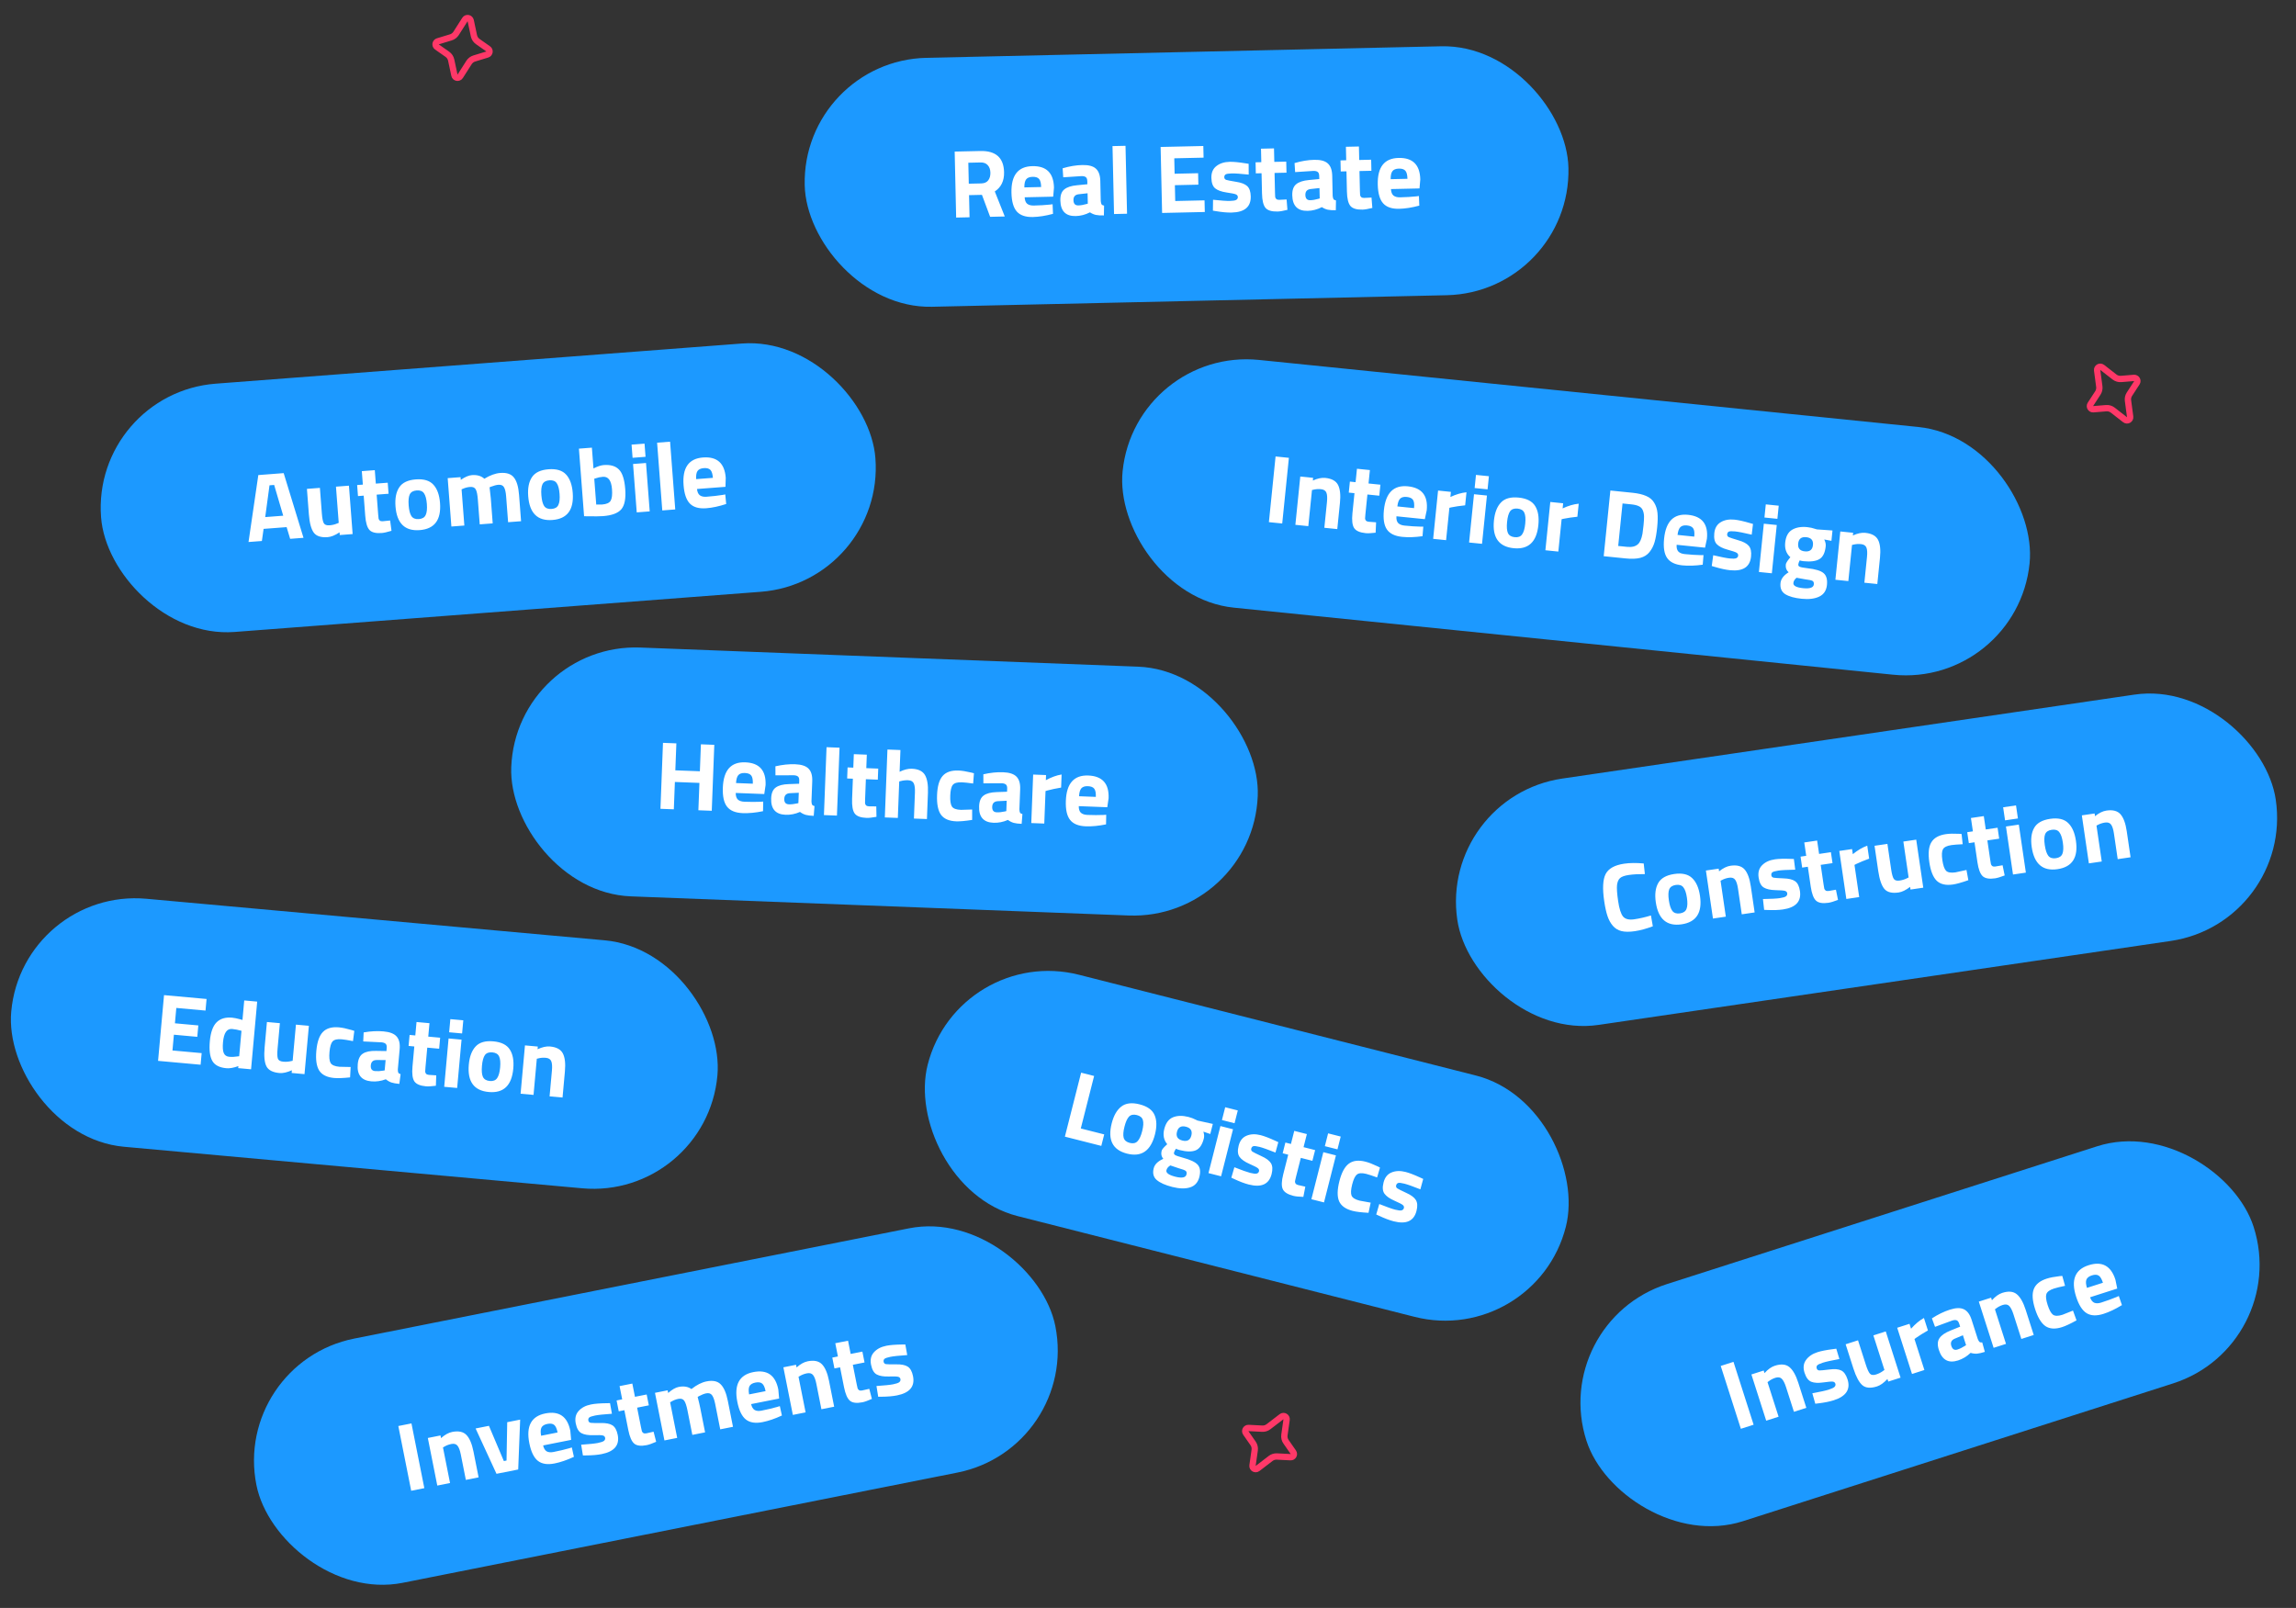 <svg width="544" height="381" viewBox="0 0 544 381" fill="none" xmlns="http://www.w3.org/2000/svg">
<rect x="0" y="0" width="544" height="381" fill="#333333" stroke="none"/>
<rect x="5.327" y="210.303" width="168" height="59" rx="29.5" transform="rotate(5.18 5.327 210.303)" fill="#1C99FF"/>
<path d="M37.452 251.372L38.864 235.796L48.943 236.709L48.694 239.458L41.776 238.831L41.446 242.473L46.989 242.976L46.744 245.679L41.201 245.176L40.862 248.91L47.78 249.537L47.531 252.286L37.452 251.372ZM60.938 237.335L59.484 253.369L56.438 253.093L56.481 252.612C55.366 253.019 54.42 253.187 53.641 253.117C51.976 252.966 50.859 252.379 50.29 251.358C49.721 250.336 49.53 248.787 49.718 246.71C49.908 244.618 50.435 243.134 51.3 242.258C52.181 241.368 53.416 240.995 55.004 241.139C55.493 241.183 56.165 241.321 57.022 241.553L57.449 241.684L57.868 237.057L60.938 237.335ZM56.343 250.313L56.67 250.273L57.216 244.249C56.39 244.02 55.649 243.876 54.992 243.817C53.755 243.704 53.037 244.748 52.838 246.947C52.73 248.138 52.79 248.998 53.02 249.527C53.249 250.056 53.676 250.348 54.302 250.405C54.944 250.463 55.624 250.433 56.343 250.313ZM70.116 242.786L73.185 243.064L72.147 254.517L69.101 254.241L69.159 253.6C68.004 254.111 67.022 254.33 66.212 254.256C64.624 254.112 63.595 253.58 63.124 252.66C62.654 251.724 62.513 250.226 62.7 248.164L63.244 242.163L66.314 242.441L65.765 248.488C65.663 249.618 65.685 250.398 65.831 250.827C65.976 251.256 66.4 251.502 67.103 251.566C67.775 251.627 68.418 251.577 69.033 251.417L69.339 251.353L70.116 242.786ZM80.328 243.435C81.122 243.507 82.126 243.721 83.341 244.077L83.947 244.271L83.636 246.691C82.44 246.459 81.552 246.317 80.972 246.264C79.918 246.169 79.195 246.334 78.802 246.76C78.426 247.173 78.182 248.005 78.068 249.257C77.954 250.51 78.044 251.388 78.337 251.891C78.647 252.381 79.336 252.675 80.405 252.772L83.079 252.829L82.948 255.289C81.285 255.461 80.026 255.509 79.171 255.431C77.476 255.277 76.297 254.693 75.635 253.679C74.989 252.65 74.762 251.082 74.953 248.975C75.144 246.868 75.663 245.383 76.511 244.52C77.361 243.643 78.633 243.281 80.328 243.435ZM94.692 248.617L94.26 253.381C94.257 253.75 94.294 254.016 94.372 254.177C94.451 254.322 94.633 254.439 94.918 254.526L94.616 256.831C93.838 256.761 93.216 256.651 92.753 256.501C92.304 256.352 91.858 256.096 91.414 255.733C90.266 256.168 89.119 256.333 87.974 256.229C85.607 256.015 84.537 254.655 84.764 252.151C84.875 250.929 85.281 250.096 85.983 249.652C86.687 249.192 87.723 248.978 89.09 249.01L91.558 249.048L91.622 248.338C91.665 247.865 91.587 247.535 91.389 247.347C91.191 247.145 90.856 247.022 90.383 246.979L86.06 246.772L86.161 244.633C87.835 244.338 89.405 244.258 90.871 244.39C92.353 244.525 93.386 244.926 93.972 245.595C94.574 246.266 94.813 247.273 94.692 248.617ZM89.263 251.173C88.401 251.172 87.932 251.591 87.856 252.431C87.78 253.271 88.116 253.725 88.864 253.793C89.445 253.845 90.087 253.811 90.79 253.69L91.142 253.63L91.365 251.179L89.263 251.173ZM104.05 248.495L101.232 248.24L100.807 252.935C100.765 253.394 100.743 253.723 100.74 253.922C100.754 254.108 100.824 254.276 100.949 254.426C101.089 254.578 101.312 254.667 101.617 254.695L103.362 254.807L103.277 257.27C102.233 257.406 101.444 257.45 100.91 257.402C99.535 257.277 98.624 256.887 98.175 256.23C97.728 255.559 97.58 254.39 97.731 252.726L98.163 247.961L96.811 247.839L97.048 245.228L98.4 245.35L98.688 242.166L101.758 242.444L101.469 245.628L104.286 245.884L104.05 248.495ZM105.247 257.518L106.285 246.065L109.355 246.343L108.316 257.796L105.247 257.518ZM106.418 244.599L106.701 241.484L109.77 241.762L109.488 244.877L106.418 244.599ZM112.691 247.962C113.596 246.982 114.995 246.577 116.888 246.749C118.782 246.921 120.086 247.57 120.799 248.697C121.515 249.809 121.786 251.312 121.615 253.205C121.251 257.221 119.313 259.07 115.8 258.752C112.288 258.434 110.714 256.266 111.078 252.25C111.25 250.356 111.787 248.927 112.691 247.962ZM114.417 255.162C114.688 255.741 115.228 256.067 116.037 256.141C116.846 256.214 117.429 255.99 117.784 255.468C118.154 254.947 118.393 254.099 118.5 252.923C118.606 251.747 118.523 250.877 118.251 250.314C117.994 249.752 117.461 249.434 116.652 249.36C115.842 249.287 115.253 249.503 114.884 250.008C114.53 250.515 114.3 251.357 114.193 252.532C114.087 253.708 114.161 254.585 114.417 255.162ZM126.413 259.437L123.344 259.159L124.382 247.706L127.428 247.982L127.37 248.623C128.464 248.107 129.446 247.888 130.317 247.967C131.844 248.105 132.856 248.651 133.355 249.605C133.854 250.558 134.018 251.974 133.848 253.852L133.285 260.06L130.215 259.782L130.77 253.666C130.858 252.688 130.809 251.96 130.621 251.481C130.435 250.987 129.999 250.709 129.311 250.647C128.685 250.59 128.072 250.642 127.473 250.803L127.19 250.87L126.413 259.437Z" fill="white"/>
<rect x="227.053" y="223.715" width="156" height="59" rx="29.5" transform="rotate(14.243 227.053 223.715)" fill="#1C99FF"/>
<path d="M260.936 271.521L252.308 269.331L256.156 254.172L259.233 254.953L256.075 267.392L261.626 268.801L260.936 271.521ZM265.665 262.209C266.713 261.384 268.158 261.205 270.001 261.673C271.844 262.141 273.029 262.987 273.557 264.213C274.088 265.423 274.119 266.95 273.652 268.793C272.659 272.701 270.454 274.222 267.036 273.354C263.618 272.487 262.405 270.098 263.397 266.19C263.865 264.347 264.621 263.02 265.665 262.209ZM266.235 269.592C266.411 270.206 266.893 270.613 267.681 270.813C268.469 271.013 269.079 270.883 269.512 270.423C269.96 269.968 270.329 269.168 270.62 268.023C270.91 266.879 270.965 266.007 270.785 265.407C270.62 264.812 270.144 264.414 269.356 264.214C268.568 264.014 267.952 264.135 267.508 264.576C267.079 265.02 266.719 265.815 266.429 266.959C266.138 268.104 266.074 268.981 266.235 269.592ZM284.169 278.89C283.844 280.168 283.114 280.987 281.979 281.347C280.843 281.708 279.436 281.675 277.756 281.249C276.092 280.826 274.863 280.277 274.069 279.601C273.291 278.929 273.051 278.005 273.349 276.831C273.586 275.895 274.346 275.147 275.627 274.586C275.172 274.075 275.04 273.44 275.232 272.682C275.308 272.385 275.655 271.951 276.275 271.381L276.555 271.119C275.729 270.135 275.495 268.936 275.853 267.525C276.216 266.098 276.901 265.172 277.911 264.748C278.935 264.328 280.153 264.297 281.565 264.656C282.204 264.818 282.817 265.052 283.403 265.359L283.743 265.517L287.36 266.316L286.755 268.702L285.117 268.144C285.316 268.732 285.351 269.279 285.223 269.784C284.845 271.27 284.206 272.2 283.305 272.572C282.403 272.944 281.143 272.925 279.523 272.514C279.181 272.427 278.884 272.32 278.631 272.192C278.385 272.541 278.229 272.842 278.165 273.094C278.105 273.332 278.19 273.528 278.42 273.681C278.65 273.834 279.231 274.037 280.163 274.29C282.032 274.78 283.246 275.357 283.805 276.021C284.368 276.67 284.489 277.626 284.169 278.89ZM276.371 277.266C276.208 277.905 276.907 278.423 278.468 278.819C280.043 279.219 280.925 279.047 281.114 278.304C281.216 277.903 281.148 277.609 280.911 277.422C280.67 277.25 280.12 277.047 279.262 276.814L277.295 276.148C276.792 276.448 276.484 276.82 276.371 277.266ZM278.863 268.194C278.588 269.279 279.015 269.964 280.145 270.251C281.289 270.542 281.999 270.144 282.274 269.059C282.553 267.96 282.121 267.264 280.976 266.974C279.847 266.687 279.143 267.094 278.863 268.194ZM286.329 277.967L289.159 266.82L292.146 267.579L289.317 278.725L286.329 277.967ZM289.521 265.394L290.291 262.362L293.278 263.12L292.508 266.152L289.521 265.394ZM302.202 273.098C300.42 272.392 299.157 271.945 298.414 271.756C297.685 271.571 297.193 271.518 296.936 271.595C296.694 271.676 296.535 271.865 296.46 272.162C296.388 272.444 296.478 272.681 296.731 272.871C297.001 273.051 297.703 273.403 298.835 273.928C299.986 274.441 300.752 275.008 301.133 275.626C301.514 276.245 301.565 277.104 301.286 278.204C300.674 280.612 298.875 281.436 295.888 280.678C294.907 280.429 293.752 279.993 292.423 279.371L291.743 279.057L292.466 276.582C294.249 277.288 295.497 277.731 296.21 277.912C296.939 278.097 297.446 278.155 297.733 278.085C298.038 278.004 298.226 277.823 298.298 277.541C298.37 277.258 298.281 277.014 298.033 276.809C297.799 276.607 297.127 276.263 296.017 275.775C294.922 275.291 294.15 274.748 293.702 274.143C293.255 273.539 293.18 272.65 293.478 271.476C293.78 270.287 294.407 269.497 295.361 269.107C296.318 268.701 297.428 268.659 298.691 268.979C299.568 269.202 300.729 269.647 302.173 270.314L302.875 270.634L302.202 273.098ZM310.951 275.057L308.209 274.361L307.049 278.931C306.936 279.377 306.862 279.699 306.828 279.896C306.813 280.082 306.855 280.258 306.955 280.426C307.069 280.598 307.275 280.721 307.573 280.797L309.278 281.182L308.806 283.601C307.754 283.571 306.968 283.491 306.448 283.359C305.11 283.019 304.271 282.49 303.932 281.771C303.596 281.037 303.634 279.86 304.045 278.24L305.222 273.603L303.907 273.269L304.552 270.728L305.867 271.062L306.654 267.963L309.641 268.721L308.855 271.82L311.597 272.516L310.951 275.057ZM310.712 284.156L313.542 273.01L316.529 273.768L313.7 284.915L310.712 284.156ZM313.904 271.583L314.674 268.551L317.661 269.31L316.891 272.341L313.904 271.583ZM323.526 275.259C324.299 275.456 325.257 275.825 326.4 276.369L326.968 276.655L326.279 278.996C325.135 278.579 324.281 278.299 323.716 278.155C322.691 277.895 321.951 277.944 321.496 278.303C321.059 278.651 320.686 279.435 320.377 280.654C320.068 281.872 320.018 282.753 320.228 283.297C320.457 283.83 321.091 284.228 322.131 284.492L324.763 284.97L324.246 287.378C322.577 287.287 321.326 287.135 320.494 286.924C318.844 286.505 317.772 285.743 317.278 284.636C316.802 283.519 316.825 281.935 317.345 279.884C317.866 277.833 318.613 276.448 319.586 275.731C320.563 274.998 321.876 274.841 323.526 275.259ZM336.534 281.812C334.752 281.107 333.489 280.66 332.746 280.471C332.017 280.286 331.525 280.232 331.268 280.31C331.026 280.39 330.867 280.58 330.792 280.877C330.72 281.159 330.81 281.396 331.063 281.586C331.333 281.766 332.035 282.118 333.167 282.643C334.318 283.156 335.084 283.722 335.465 284.341C335.846 284.96 335.897 285.819 335.618 286.919C335.006 289.326 333.207 290.151 330.22 289.393C329.239 289.144 328.084 288.708 326.755 288.086L326.076 287.771L326.798 285.297C328.581 286.003 329.829 286.446 330.542 286.627C331.271 286.812 331.778 286.87 332.065 286.8C332.37 286.719 332.558 286.538 332.63 286.255C332.702 285.973 332.613 285.729 332.365 285.524C332.131 285.322 331.459 284.977 330.349 284.49C329.254 284.006 328.482 283.462 328.035 282.858C327.587 282.254 327.512 281.365 327.81 280.191C328.112 279.002 328.739 278.212 329.693 277.821C330.65 277.416 331.76 277.373 333.023 277.694C333.9 277.917 335.061 278.362 336.505 279.029L337.207 279.349L336.534 281.812Z" fill="white"/>
<rect x="341" y="188.76" width="196" height="59" rx="29.5" transform="rotate(-8.348 341 188.76)" fill="#1C99FF"/>
<path d="M391.612 219.485C390.056 220.069 388.632 220.457 387.343 220.646C386.053 220.835 384.998 220.827 384.178 220.622C383.357 220.417 382.676 219.998 382.134 219.365C381.591 218.731 381.168 217.957 380.863 217.04C380.558 216.124 380.301 214.953 380.091 213.527C379.653 210.539 379.765 208.399 380.428 207.108C381.104 205.8 382.572 204.98 384.833 204.649C386.137 204.457 387.677 204.441 389.451 204.599L389.728 207.115C388.192 207.108 386.924 207.178 385.923 207.325C384.937 207.47 384.251 207.71 383.866 208.045C383.48 208.365 383.234 208.913 383.131 209.687C383.043 210.459 383.13 211.741 383.393 213.531C383.656 215.321 384.043 216.535 384.555 217.173C385.08 217.793 385.964 218.012 387.208 217.829C388.468 217.645 389.787 217.343 391.167 216.923L391.612 219.485ZM392.881 209.256C393.532 208.091 394.798 207.371 396.679 207.095C398.56 206.819 399.979 207.145 400.937 208.074C401.893 208.987 402.508 210.385 402.784 212.266C403.37 216.256 401.918 218.507 398.429 219.019C394.939 219.531 392.902 217.792 392.316 213.802C392.04 211.921 392.229 210.406 392.881 209.256ZM396.244 215.853C396.643 216.352 397.244 216.543 398.048 216.425C398.852 216.307 399.366 215.952 399.589 215.362C399.827 214.769 399.861 213.888 399.69 212.72C399.518 211.552 399.234 210.726 398.838 210.242C398.456 209.755 397.864 209.571 397.06 209.689C396.255 209.807 395.733 210.155 395.492 210.732C395.267 211.308 395.24 212.18 395.411 213.348C395.583 214.516 395.86 215.351 396.244 215.853ZM408.907 217.202L405.858 217.65L404.188 206.272L407.215 205.828L407.308 206.465C408.251 205.707 409.154 205.264 410.019 205.137C411.536 204.914 412.649 205.208 413.357 206.019C414.064 206.829 414.555 208.168 414.829 210.034L415.734 216.201L412.685 216.648L411.793 210.572C411.651 209.601 411.432 208.905 411.138 208.483C410.841 208.046 410.352 207.878 409.669 207.978C409.047 208.069 408.463 208.263 407.918 208.56L407.658 208.692L408.907 217.202ZM425.353 206.072C423.436 206.105 422.099 206.177 421.34 206.289C420.597 206.398 420.121 206.537 419.914 206.707C419.722 206.875 419.648 207.11 419.692 207.414C419.734 207.702 419.909 207.886 420.215 207.965C420.534 208.026 421.317 208.082 422.564 208.131C423.824 208.163 424.748 208.392 425.338 208.817C425.927 209.242 426.304 210.016 426.469 211.138C426.829 213.596 425.485 215.049 422.436 215.496C421.434 215.643 420.201 215.685 418.735 215.621L417.986 215.591L417.703 213.029C419.62 212.996 420.943 212.926 421.671 212.819C422.414 212.71 422.905 212.568 423.143 212.394C423.394 212.202 423.498 211.962 423.455 211.673C423.413 211.385 423.238 211.194 422.93 211.1C422.637 211.003 421.884 210.943 420.672 210.92C419.474 210.894 418.553 210.688 417.908 210.302C417.262 209.917 416.851 209.125 416.676 207.926C416.497 206.712 416.774 205.742 417.504 205.015C418.232 204.273 419.24 203.807 420.53 203.618C421.425 203.487 422.667 203.451 424.257 203.513L425.028 203.539L425.353 206.072ZM434.184 204.52L431.385 204.931L432.07 209.596C432.137 210.051 432.192 210.376 432.236 210.571C432.293 210.749 432.4 210.896 432.557 211.012C432.728 211.126 432.966 211.161 433.269 211.117L434.992 210.817L435.486 213.232C434.503 213.609 433.746 213.836 433.215 213.914C431.849 214.115 430.872 213.948 430.282 213.415C429.69 212.866 429.273 211.765 429.03 210.112L428.336 205.378L426.993 205.575L426.613 202.981L427.955 202.784L427.491 199.621L430.54 199.173L431.004 202.337L433.803 201.926L434.184 204.52ZM437.459 213.013L435.789 201.634L438.816 201.19L438.993 202.396C440.156 201.451 441.297 200.78 442.417 200.383L442.867 203.455C441.676 203.893 440.661 204.313 439.821 204.716L439.389 204.942L440.508 212.565L437.459 213.013ZM450.969 199.407L454.019 198.959L455.688 210.337L452.662 210.782L452.568 210.144C451.565 210.912 450.661 211.354 449.857 211.472C448.279 211.704 447.154 211.427 446.481 210.642C445.806 209.843 445.318 208.419 445.017 206.371L444.142 200.409L447.192 199.961L448.073 205.969C448.238 207.091 448.441 207.844 448.684 208.227C448.926 208.61 449.396 208.75 450.094 208.648C450.761 208.55 451.375 208.351 451.936 208.052L452.218 207.918L450.969 199.407ZM461.05 197.649C461.839 197.533 462.865 197.506 464.13 197.569L464.764 197.615L465.027 200.04C463.811 200.095 462.914 200.164 462.338 200.249C461.291 200.403 460.627 200.733 460.344 201.239C460.075 201.728 460.032 202.594 460.214 203.838C460.397 205.082 460.69 205.915 461.092 206.336C461.508 206.74 462.247 206.864 463.309 206.709L465.922 206.139L466.37 208.561C464.794 209.117 463.581 209.458 462.731 209.583C461.047 209.83 459.765 209.538 458.883 208.706C458.015 207.857 457.427 206.386 457.12 204.293C456.812 202.199 456.97 200.634 457.593 199.597C458.213 198.545 459.366 197.896 461.05 197.649ZM473.674 198.725L470.875 199.136L471.56 203.801C471.627 204.256 471.682 204.581 471.726 204.776C471.783 204.954 471.89 205.101 472.047 205.217C472.218 205.331 472.456 205.366 472.759 205.322L474.482 205.022L474.976 207.437C473.993 207.814 473.236 208.041 472.705 208.119C471.34 208.32 470.362 208.153 469.772 207.62C469.181 207.071 468.763 205.97 468.521 204.317L467.826 199.583L466.483 199.78L466.103 197.186L467.445 196.989L466.981 193.826L470.03 193.378L470.495 196.542L473.294 196.131L473.674 198.725ZM476.949 207.218L475.279 195.839L478.329 195.392L479.998 206.77L476.949 207.218ZM475.066 194.383L474.611 191.288L477.661 190.841L478.115 193.936L475.066 194.383ZM481.951 196.185C482.601 195.021 483.867 194.3 485.748 194.024C487.63 193.748 489.049 194.074 490.007 195.003C490.962 195.917 491.578 197.314 491.854 199.195C492.439 203.185 490.988 205.436 487.498 205.948C484.009 206.46 481.972 204.722 481.386 200.732C481.11 198.85 481.298 197.335 481.951 196.185ZM485.313 202.782C485.712 203.282 486.313 203.472 487.118 203.354C487.922 203.236 488.435 202.882 488.659 202.291C488.897 201.698 488.93 200.818 488.759 199.65C488.588 198.481 488.304 197.655 487.907 197.171C487.526 196.685 486.933 196.5 486.129 196.618C485.325 196.736 484.803 197.084 484.562 197.662C484.336 198.237 484.309 199.109 484.481 200.277C484.652 201.446 484.93 202.28 485.313 202.782ZM497.977 204.132L494.927 204.579L493.258 193.201L496.284 192.757L496.378 193.394C497.32 192.636 498.224 192.193 499.089 192.067C500.606 191.844 501.718 192.138 502.426 192.948C503.134 193.759 503.625 195.097 503.899 196.963L504.804 203.13L501.754 203.577L500.863 197.502C500.72 196.531 500.502 195.834 500.207 195.413C499.911 194.976 499.421 194.807 498.738 194.907C498.116 194.999 497.533 195.193 496.987 195.49L496.728 195.621L497.977 204.132Z" fill="white"/>
<rect x="21.701" y="93.157" width="184" height="59" rx="29.5" transform="rotate(-4.365 21.701 93.157)" fill="#1C99FF"/>
<path d="M58.884 128.429L61.203 112.567L67.212 112.108L71.91 127.435L68.746 127.677L67.911 124.903L62.453 125.32L62.049 128.188L58.884 128.429ZM63.856 114.994L62.839 122.522L67.105 122.197L64.957 114.91L63.856 114.994ZM79.602 115.315L82.675 115.08L83.551 126.547L80.501 126.78L80.451 126.137C79.397 126.833 78.465 127.212 77.655 127.274C76.065 127.395 74.961 127.041 74.344 126.211C73.726 125.367 73.338 123.912 73.181 121.848L72.722 115.84L75.795 115.605L76.257 121.66C76.344 122.791 76.495 123.556 76.71 123.955C76.924 124.354 77.384 124.526 78.087 124.473C78.76 124.421 79.386 124.266 79.966 124.006L80.257 123.892L79.602 115.315ZM92.065 116.993L89.244 117.208L89.603 121.91C89.638 122.368 89.671 122.696 89.701 122.894C89.746 123.075 89.842 123.229 89.99 123.356C90.154 123.482 90.388 123.534 90.694 123.51L92.434 123.331L92.758 125.775C91.752 126.082 90.981 126.256 90.445 126.297C89.07 126.402 88.106 126.168 87.555 125.595C87.002 125.007 86.662 123.88 86.535 122.213L86.171 117.443L84.818 117.546L84.619 114.932L85.972 114.829L85.728 111.641L88.802 111.406L89.045 114.594L91.866 114.379L92.065 116.993ZM94.586 115.486C95.316 114.369 96.628 113.738 98.524 113.594C100.42 113.449 101.813 113.873 102.704 114.866C103.594 115.844 104.111 117.281 104.256 119.177C104.562 123.198 102.958 125.342 99.441 125.611C95.925 125.879 94.013 124.003 93.706 119.982C93.562 118.086 93.855 116.587 94.586 115.486ZM97.482 122.3C97.845 122.826 98.431 123.058 99.242 122.996C100.052 122.934 100.589 122.617 100.853 122.043C101.132 121.468 101.227 120.592 101.137 119.415C101.047 118.237 100.821 117.394 100.459 116.883C100.112 116.371 99.534 116.146 98.724 116.208C97.913 116.27 97.368 116.581 97.088 117.14C96.823 117.699 96.735 118.567 96.825 119.744C96.915 120.921 97.134 121.773 97.482 122.3ZM110.021 124.526L106.948 124.761L106.072 113.294L109.123 113.062L109.172 113.704C110.18 113.012 111.059 112.637 111.808 112.58C113.046 112.485 114.029 112.772 114.757 113.439C116.108 112.613 117.365 112.156 118.527 112.067C120.041 111.951 121.122 112.315 121.771 113.157C122.433 113.983 122.838 115.359 122.985 117.286L123.46 123.501L120.387 123.735L119.919 117.612C119.844 116.634 119.683 115.923 119.434 115.481C119.183 115.023 118.737 114.819 118.095 114.868C117.606 114.905 117.018 115.058 116.331 115.326L115.995 115.466C116.144 116.608 116.241 117.478 116.287 118.074L116.74 124.014L113.667 124.248L113.217 118.354C113.131 117.223 112.971 116.435 112.737 115.992C112.502 115.533 112.048 115.329 111.376 115.381C110.779 115.426 110.199 115.578 109.634 115.837L109.366 115.949L110.021 124.526ZM126.029 113.086C126.759 111.969 128.072 111.338 129.968 111.194C131.864 111.049 133.257 111.473 134.148 112.466C135.037 113.444 135.555 114.881 135.699 116.777C136.006 120.798 134.401 122.942 130.885 123.211C127.369 123.479 125.457 121.603 125.15 117.582C125.005 115.686 125.298 114.187 126.029 113.086ZM128.925 119.9C129.288 120.426 129.875 120.658 130.685 120.596C131.496 120.535 132.033 120.217 132.297 119.643C132.576 119.068 132.67 118.192 132.58 117.015C132.491 115.838 132.265 114.994 131.903 114.483C131.556 113.971 130.978 113.746 130.167 113.808C129.357 113.87 128.812 114.181 128.532 114.74C128.267 115.299 128.179 116.167 128.269 117.344C128.359 118.521 128.578 119.373 128.925 119.9ZM143.045 110.196C144.65 110.073 145.854 110.427 146.655 111.258C147.471 112.072 147.965 113.611 148.138 115.873C148.311 118.136 148.002 119.736 147.212 120.673C146.422 121.594 144.979 122.135 142.884 122.295C142.227 122.345 141.021 122.36 139.266 122.34L138.388 122.315L137.166 106.308L140.239 106.073L140.615 111.004C141.562 110.516 142.372 110.247 143.045 110.196ZM142.674 119.543C143.699 119.465 144.368 119.168 144.682 118.652C144.995 118.12 145.103 117.212 145.005 115.928C144.847 113.864 144.126 112.881 142.842 112.979C142.231 113.026 141.656 113.147 141.117 113.341L140.801 113.435L141.268 119.558C141.976 119.565 142.445 119.56 142.674 119.543ZM150.866 121.409L149.991 109.942L153.064 109.708L153.939 121.174L150.866 121.409ZM149.879 108.475L149.64 105.356L152.714 105.121L152.952 108.24L149.879 108.475ZM156.916 120.947L155.691 104.894L158.764 104.659L159.989 120.713L156.916 120.947ZM165.144 115.867C165.213 116.569 165.436 117.068 165.812 117.362C166.202 117.64 166.734 117.753 167.406 117.701C168.828 117.593 170.094 117.45 171.203 117.273L171.84 117.155L172.059 119.422C170.333 119.985 168.76 120.32 167.338 120.429C165.61 120.56 164.321 120.197 163.472 119.34C162.622 118.482 162.118 117.021 161.961 114.957C161.647 110.844 163.179 108.659 166.558 108.401C169.891 108.147 171.69 109.747 171.953 113.202L171.887 115.353L165.144 115.867ZM168.91 113.227C168.84 112.31 168.647 111.686 168.329 111.357C168.011 111.012 167.485 110.868 166.751 110.924C166.032 110.978 165.535 111.209 165.258 111.614C164.996 112.003 164.89 112.642 164.943 113.53L168.91 113.227Z" fill="white"/>
<rect x="190" y="14.365" width="181" height="59" rx="29.5" transform="rotate(-1.286 190 14.365)" fill="#1C99FF"/>
<path d="M229.601 46.24L229.719 51.483L226.545 51.554L226.195 35.918L232.265 35.782C235.944 35.699 237.822 37.375 237.899 40.809C237.945 42.847 237.212 44.367 235.701 45.367L238.066 51.296L234.593 51.373L232.659 46.172L229.601 46.24ZM232.483 43.461C233.235 43.444 233.789 43.202 234.146 42.733C234.504 42.265 234.674 41.656 234.658 40.904C234.641 40.153 234.428 39.56 234.019 39.124C233.626 38.688 233.062 38.479 232.326 38.495L229.429 38.56L229.54 43.527L232.483 43.461ZM242.779 46.75C242.81 47.455 243.005 47.964 243.365 48.278C243.74 48.576 244.265 48.718 244.939 48.703C246.365 48.671 247.636 48.596 248.753 48.479L249.395 48.396L249.492 50.671C247.739 51.14 246.15 51.39 244.724 51.422C242.992 51.461 241.725 51.029 240.922 50.127C240.12 49.225 239.695 47.739 239.649 45.67C239.556 41.546 241.204 39.446 244.592 39.37C247.933 39.295 249.643 40.99 249.721 44.454L249.539 46.598L242.779 46.75ZM246.681 44.316C246.66 43.396 246.501 42.763 246.201 42.417C245.902 42.055 245.384 41.883 244.648 41.9C243.928 41.916 243.419 42.119 243.121 42.509C242.838 42.883 242.698 43.515 242.703 44.405L246.681 44.316ZM260.7 42.874L260.807 47.656C260.846 48.024 260.913 48.283 261.009 48.434C261.104 48.57 261.298 48.665 261.59 48.72L261.55 51.045C260.769 51.062 260.139 51.023 259.661 50.926C259.199 50.829 258.727 50.625 258.244 50.314C257.153 50.875 256.032 51.168 254.882 51.194C252.506 51.248 251.29 50.017 251.233 47.503C251.206 46.277 251.516 45.403 252.164 44.883C252.811 44.347 253.816 44.017 255.178 43.895L257.635 43.656L257.619 42.943C257.608 42.468 257.493 42.148 257.275 41.984C257.056 41.805 256.709 41.721 256.234 41.731L251.915 42.013L251.775 39.876C253.406 39.395 254.957 39.138 256.428 39.105C257.915 39.071 258.987 39.354 259.645 39.953C260.318 40.551 260.67 41.525 260.7 42.874ZM255.594 46.025C254.738 46.121 254.319 46.59 254.338 47.434C254.357 48.277 254.742 48.69 255.493 48.673C256.075 48.66 256.709 48.554 257.395 48.354L257.738 48.254L257.683 45.794L255.594 46.025ZM263.953 50.715L263.591 34.619L266.673 34.55L267.034 50.645L263.953 50.715ZM275.341 50.459L274.99 34.823L285.107 34.596L285.169 37.355L278.225 37.511L278.307 41.167L283.872 41.042L283.933 43.755L278.368 43.88L278.452 47.629L285.396 47.473L285.458 50.232L275.341 50.459ZM295.858 41.371C293.952 41.169 292.616 41.076 291.849 41.093C291.098 41.11 290.609 41.19 290.382 41.333C290.171 41.476 290.068 41.701 290.075 42.007C290.082 42.298 290.232 42.502 290.526 42.618C290.835 42.719 291.605 42.87 292.837 43.073C294.083 43.259 294.973 43.6 295.505 44.094C296.038 44.588 296.317 45.402 296.342 46.537C296.398 49.02 294.885 50.296 291.804 50.366C290.792 50.388 289.563 50.278 288.116 50.034L287.377 49.913L287.411 47.335C289.317 47.538 290.639 47.631 291.374 47.614C292.125 47.598 292.63 47.517 292.887 47.373C293.16 47.214 293.293 46.989 293.286 46.697C293.28 46.406 293.129 46.195 292.835 46.063C292.556 45.932 291.816 45.779 290.616 45.607C289.431 45.434 288.542 45.117 287.949 44.655C287.356 44.193 287.046 43.356 287.019 42.145C286.991 40.919 287.384 39.989 288.198 39.358C289.012 38.711 290.07 38.372 291.373 38.343C292.278 38.323 293.515 38.441 295.085 38.697L295.847 38.818L295.858 41.371ZM304.813 40.917L301.985 40.981L302.091 45.695C302.101 46.154 302.116 46.484 302.136 46.683C302.171 46.866 302.259 47.025 302.4 47.16C302.556 47.294 302.787 47.358 303.094 47.352L304.841 47.266L305.034 49.724C304.012 49.977 303.233 50.109 302.696 50.121C301.316 50.152 300.367 49.867 299.847 49.265C299.327 48.648 299.048 47.504 299.011 45.833L298.904 41.05L297.547 41.08L297.488 38.459L298.845 38.429L298.773 35.232L301.854 35.163L301.926 38.359L304.754 38.296L304.813 40.917ZM315.648 41.64L315.755 46.423C315.794 46.79 315.861 47.05 315.957 47.201C316.052 47.337 316.246 47.432 316.538 47.487L316.499 49.811C315.717 49.829 315.087 49.789 314.609 49.693C314.147 49.596 313.675 49.392 313.192 49.08C312.101 49.642 310.98 49.935 309.83 49.961C307.454 50.014 306.238 48.784 306.181 46.27C306.154 45.044 306.464 44.17 307.112 43.649C307.759 43.113 308.764 42.784 310.126 42.661L312.583 42.422L312.567 41.709C312.556 41.234 312.442 40.915 312.223 40.751C312.004 40.572 311.657 40.488 311.182 40.498L306.863 40.779L306.723 38.643C308.354 38.161 309.905 37.904 311.376 37.871C312.863 37.838 313.936 38.121 314.593 38.719C315.266 39.318 315.618 40.291 315.648 41.64ZM310.542 44.792C309.686 44.888 309.267 45.357 309.286 46.2C309.305 47.043 309.69 47.456 310.441 47.44C311.023 47.427 311.657 47.32 312.343 47.121L312.686 47.021L312.631 44.561L310.542 44.792ZM324.933 40.466L322.105 40.529L322.211 45.243C322.221 45.703 322.236 46.032 322.256 46.231C322.291 46.414 322.378 46.574 322.519 46.708C322.676 46.843 322.907 46.907 323.214 46.9L324.96 46.815L325.154 49.272C324.132 49.525 323.353 49.657 322.816 49.669C321.436 49.7 320.487 49.415 319.967 48.813C319.447 48.196 319.168 47.052 319.131 45.381L319.024 40.598L317.667 40.629L317.608 38.008L318.965 37.977L318.893 34.781L321.974 34.712L322.046 37.908L324.874 37.844L324.933 40.466ZM329.568 44.802C329.6 45.507 329.795 46.016 330.155 46.33C330.53 46.628 331.054 46.77 331.729 46.755C333.154 46.723 334.426 46.648 335.543 46.531L336.185 46.448L336.282 48.723C334.529 49.192 332.939 49.442 331.514 49.474C329.782 49.513 328.514 49.081 327.712 48.179C326.909 47.277 326.485 45.791 326.438 43.722C326.346 39.598 327.993 37.498 331.381 37.422C334.723 37.347 336.433 39.042 336.511 42.507L336.329 44.65L329.568 44.802ZM333.471 42.368C333.45 41.448 333.29 40.815 332.991 40.469C332.692 40.108 332.174 39.935 331.438 39.952C330.718 39.968 330.208 40.171 329.91 40.561C329.627 40.935 329.488 41.568 329.493 42.457L333.471 42.368Z" fill="white"/>
<rect x="122.266" y="152.303" width="177" height="59" rx="29.5" transform="rotate(2.202 122.266 152.303)" fill="#1C99FF"/>
<path d="M165.469 191.992L165.718 185.511L159.903 185.288L159.654 191.769L156.482 191.647L157.083 176.018L160.255 176.14L160.009 182.53L165.824 182.753L166.069 176.364L169.241 176.486L168.64 192.114L165.469 191.992ZM174.324 187.891C174.313 188.596 174.477 189.116 174.817 189.452C175.173 189.772 175.688 189.945 176.362 189.971C177.787 190.026 179.06 190.029 180.182 189.98L180.829 189.936L180.787 192.213C179.009 192.574 177.407 192.728 175.982 192.673C174.25 192.606 173.012 192.098 172.266 191.149C171.52 190.2 171.186 188.691 171.266 186.622C171.424 182.5 173.197 180.505 176.583 180.635C179.923 180.763 181.526 182.559 181.393 186.022L181.081 188.15L174.324 187.891ZM178.368 185.698C178.403 184.779 178.282 184.137 178.004 183.774C177.727 183.395 177.221 183.191 176.486 183.163C175.765 183.135 175.245 183.307 174.924 183.678C174.618 184.035 174.441 184.657 174.391 185.545L178.368 185.698ZM192.448 185.112L192.264 189.892C192.281 190.261 192.332 190.524 192.418 190.681C192.505 190.822 192.692 190.929 192.981 191.002L192.8 193.319C192.019 193.289 191.392 193.211 190.922 193.086C190.466 192.961 190.007 192.729 189.544 192.389C188.421 192.882 187.284 193.107 186.135 193.063C183.76 192.972 182.621 191.67 182.718 189.157C182.765 187.931 183.127 187.078 183.806 186.598C184.484 186.102 185.508 185.835 186.875 185.795L189.341 185.706L189.368 184.993C189.387 184.518 189.292 184.192 189.084 184.016C188.876 183.824 188.535 183.718 188.06 183.7L183.732 183.718L183.722 181.577C185.379 181.196 186.943 181.033 188.414 181.09C189.9 181.147 190.953 181.494 191.573 182.132C192.208 182.77 192.5 183.763 192.448 185.112ZM187.16 187.947C186.299 187.99 185.853 188.433 185.82 189.276C185.788 190.119 186.147 190.555 186.898 190.584C187.48 190.606 188.119 190.538 188.816 190.381L189.164 190.302L189.259 187.843L187.16 187.947ZM195.218 193.136L195.836 177.048L198.916 177.166L198.298 193.254L195.218 193.136ZM207.982 184.742L205.155 184.634L204.974 189.345C204.956 189.805 204.951 190.134 204.959 190.334C204.983 190.519 205.061 190.683 205.193 190.827C205.341 190.97 205.568 191.048 205.875 191.06L207.623 191.081L207.667 193.546C206.631 193.736 205.845 193.821 205.309 193.8C203.93 193.747 203 193.405 202.518 192.772C202.036 192.125 201.827 190.966 201.892 189.296L202.075 184.515L200.719 184.463L200.82 181.843L202.176 181.895L202.299 178.7L205.379 178.819L205.256 182.013L208.083 182.122L207.982 184.742ZM212.726 193.809L209.646 193.691L210.265 177.603L213.345 177.721L213.147 182.869C214.225 182.358 215.186 182.119 216.028 182.151C217.561 182.21 218.6 182.703 219.148 183.629C219.695 184.556 219.933 185.961 219.861 187.846L219.621 194.074L216.541 193.956L216.778 187.796C216.815 186.831 216.728 186.114 216.516 185.646C216.304 185.162 215.853 184.907 215.164 184.88C214.566 184.857 213.965 184.926 213.361 185.087L213.058 185.168L212.726 193.809ZM227.1 182.577C227.897 182.608 228.911 182.769 230.143 183.062L230.758 183.224L230.572 185.657C229.367 185.488 228.473 185.392 227.89 185.369C226.833 185.329 226.12 185.532 225.75 185.978C225.395 186.409 225.194 187.253 225.146 188.509C225.098 189.766 225.233 190.638 225.552 191.126C225.886 191.599 226.59 191.856 227.663 191.898L230.336 191.816L230.333 194.279C228.681 194.538 227.426 194.65 226.568 194.617C224.867 194.552 223.66 194.03 222.946 193.051C222.247 192.058 221.939 190.504 222.02 188.389C222.101 186.275 222.543 184.765 223.345 183.86C224.148 182.939 225.399 182.512 227.1 182.577ZM241.713 187.006L241.53 191.786C241.546 192.155 241.597 192.418 241.683 192.575C241.77 192.716 241.958 192.823 242.247 192.896L242.065 195.213C241.284 195.183 240.658 195.105 240.187 194.98C239.731 194.855 239.272 194.623 238.81 194.283C237.686 194.776 236.549 195.001 235.4 194.957C233.025 194.866 231.886 193.564 231.983 191.051C232.03 189.825 232.393 188.972 233.071 188.492C233.75 187.996 234.773 187.729 236.14 187.689L238.606 187.6L238.634 186.887C238.652 186.412 238.557 186.086 238.349 185.91C238.142 185.718 237.8 185.612 237.325 185.594L232.998 185.612L232.988 183.471C234.644 183.09 236.208 182.927 237.679 182.984C239.165 183.041 240.218 183.388 240.838 184.026C241.474 184.664 241.765 185.657 241.713 187.006ZM236.426 189.841C235.565 189.884 235.118 190.327 235.086 191.17C235.053 192.013 235.412 192.449 236.163 192.478C236.745 192.5 237.385 192.432 238.081 192.275L238.43 192.196L238.524 189.737L236.426 189.841ZM244.345 195.025L244.787 183.533L247.844 183.651L247.797 184.869C249.114 184.152 250.359 183.701 251.532 183.516L251.413 186.619C250.161 186.832 249.086 187.059 248.187 187.301L247.721 187.444L247.425 195.143L244.345 195.025ZM255.595 191.015C255.584 191.72 255.748 192.241 256.088 192.576C256.444 192.897 256.959 193.07 257.633 193.096C259.058 193.151 260.331 193.153 261.453 193.105L262.1 193.06L262.058 195.337C260.28 195.699 258.678 195.852 257.253 195.797C255.521 195.731 254.283 195.223 253.537 194.273C252.791 193.324 252.457 191.815 252.537 189.746C252.695 185.625 254.468 183.629 257.854 183.759C261.194 183.888 262.797 185.683 262.664 189.146L262.352 191.275L255.595 191.015ZM259.639 188.823C259.674 187.903 259.553 187.262 259.275 186.898C258.998 186.519 258.492 186.316 257.757 186.287C257.036 186.26 256.516 186.432 256.195 186.803C255.889 187.159 255.712 187.782 255.663 188.67L259.639 188.823Z" fill="white"/>
<rect x="366.876" y="313.26" width="166" height="59" rx="29.5" transform="rotate(-17.763 366.876 313.26)" fill="#1C99FF"/>
<path d="M412.469 338.556L407.698 323.662L410.72 322.694L415.492 337.588L412.469 338.556ZM421.409 335.693L418.474 336.633L414.965 325.681L417.878 324.748L418.075 325.361C418.881 324.459 419.7 323.874 420.532 323.608C421.992 323.14 423.138 323.248 423.969 323.932C424.8 324.616 425.503 325.855 426.078 327.652L427.98 333.587L425.045 334.528L423.171 328.679C422.872 327.745 422.542 327.094 422.183 326.726C421.819 326.343 421.308 326.257 420.651 326.468C420.053 326.66 419.508 326.947 419.019 327.329L418.784 327.501L421.409 335.693ZM435.812 322.021C433.927 322.368 432.619 322.658 431.889 322.892C431.173 323.121 430.727 323.336 430.55 323.538C430.388 323.735 430.353 323.979 430.447 324.272C430.536 324.549 430.738 324.702 431.053 324.73C431.377 324.738 432.159 324.665 433.397 324.51C434.646 324.335 435.595 324.409 436.246 324.732C436.897 325.055 437.395 325.757 437.742 326.837C438.499 329.203 437.411 330.856 434.476 331.796C433.512 332.105 432.302 332.348 430.845 332.525L430.102 332.618L429.404 330.136C431.289 329.79 432.582 329.505 433.283 329.28C433.999 329.051 434.46 328.831 434.666 328.62C434.882 328.39 434.945 328.136 434.857 327.858C434.768 327.581 434.563 327.421 434.244 327.378C433.939 327.331 433.187 327.395 431.987 327.57C430.802 327.74 429.859 327.688 429.159 327.413C428.459 327.138 427.925 326.424 427.555 325.27C427.181 324.102 427.294 323.1 427.896 322.263C428.492 321.412 429.411 320.787 430.653 320.39C431.514 320.114 432.734 319.876 434.312 319.676L435.077 319.576L435.812 322.021ZM443.865 316.423L446.8 315.482L450.308 326.434L447.395 327.367L447.199 326.754C446.334 327.675 445.515 328.259 444.741 328.507C443.223 328.994 442.067 328.905 441.275 328.241C440.478 327.563 439.764 326.238 439.132 324.267L437.294 318.528L440.229 317.588L442.081 323.37C442.428 324.451 442.751 325.16 443.053 325.498C443.354 325.836 443.841 325.898 444.513 325.683C445.155 325.477 445.729 325.18 446.233 324.793L446.489 324.615L443.865 316.423ZM453.019 325.566L449.51 314.614L452.423 313.681L452.795 314.842C453.788 313.719 454.804 312.87 455.844 312.295L456.791 315.252C455.688 315.88 454.755 316.46 453.992 316.994L453.603 317.288L455.954 324.626L453.019 325.566ZM467.143 312.733L468.603 317.289C468.744 317.63 468.882 317.859 469.017 317.977C469.146 318.081 469.359 318.117 469.656 318.087L470.277 320.327C469.532 320.566 468.917 320.706 468.431 320.749C467.961 320.787 467.45 320.725 466.899 320.564C466.011 321.412 465.02 322.011 463.925 322.362C461.661 323.087 460.146 322.252 459.379 319.857C459.005 318.689 459.054 317.764 459.528 317.081C459.997 316.383 460.867 315.782 462.138 315.278L464.426 314.352L464.208 313.673C464.063 313.22 463.863 312.947 463.607 312.851C463.346 312.742 462.99 312.759 462.537 312.904L458.475 314.399L457.735 312.39C459.162 311.466 460.576 310.779 461.978 310.33C463.395 309.876 464.503 309.843 465.303 310.231C466.118 310.614 466.732 311.448 467.143 312.733ZM463.141 317.203C462.347 317.538 462.079 318.107 462.336 318.91C462.593 319.713 463.079 320 463.795 319.771C464.35 319.593 464.928 319.311 465.529 318.926L465.829 318.733L465.078 316.389L463.141 317.203ZM475.29 318.431L472.355 319.371L468.847 308.42L471.76 307.486L471.956 308.1C472.762 307.197 473.581 306.613 474.414 306.346C475.874 305.879 477.019 305.987 477.85 306.67C478.681 307.354 479.384 308.594 479.96 310.39L481.861 316.326L478.926 317.266L477.053 311.418C476.753 310.483 476.424 309.832 476.065 309.464C475.701 309.082 475.19 308.996 474.533 309.206C473.934 309.398 473.39 309.685 472.901 310.067L472.666 310.239L475.29 318.431ZM484.965 302.966C485.725 302.723 486.733 302.528 487.991 302.383L488.624 302.325L489.28 304.675C488.089 304.928 487.216 305.143 486.662 305.321C485.654 305.644 485.052 306.078 484.857 306.623C484.671 307.15 484.77 308.012 485.154 309.209C485.538 310.406 485.962 311.18 486.429 311.53C486.905 311.86 487.654 311.862 488.676 311.534L491.161 310.545L491.999 312.861C490.535 313.668 489.394 314.202 488.576 314.464C486.956 314.984 485.642 314.905 484.637 314.229C483.641 313.534 482.821 312.178 482.175 310.163C481.53 308.148 481.429 306.578 481.874 305.454C482.314 304.314 483.344 303.485 484.965 302.966ZM495.207 307.389C495.437 308.056 495.769 308.489 496.203 308.688C496.647 308.868 497.19 308.855 497.832 308.649C499.19 308.214 500.388 307.782 501.426 307.353L502.019 307.091L502.757 309.245C501.209 310.192 499.756 310.883 498.398 311.318C496.748 311.847 495.41 311.792 494.384 311.155C493.359 310.517 492.531 309.213 491.899 307.241C490.641 303.313 491.625 300.832 494.852 299.799C498.035 298.779 500.156 299.919 501.213 303.219L501.646 305.326L495.207 307.389ZM498.259 303.948C497.978 303.072 497.645 302.511 497.26 302.264C496.87 302.002 496.325 301.983 495.624 302.208C494.938 302.428 494.507 302.767 494.332 303.226C494.167 303.665 494.213 304.311 494.469 305.162L498.259 303.948Z" fill="white"/>
<rect x="55" y="322.926" width="193" height="59" rx="29.5" transform="rotate(-11.241 55 322.926)" fill="#1C99FF"/>
<path d="M97.425 353.237L94.376 337.897L97.489 337.279L100.538 352.618L97.425 353.237ZM106.632 351.407L103.609 352.008L101.367 340.729L104.367 340.132L104.493 340.764C105.396 339.959 106.276 339.472 107.133 339.301C108.637 339.002 109.763 339.24 110.511 340.014C111.259 340.787 111.817 342.099 112.184 343.949L113.399 350.062L110.376 350.663L109.179 344.64C108.988 343.677 108.735 342.993 108.419 342.587C108.101 342.165 107.604 342.022 106.927 342.156C106.31 342.279 105.737 342.502 105.208 342.826L104.955 342.97L106.632 351.407ZM112.688 338.479L115.846 337.851L119.381 346.2L120.013 346.075L120.177 336.99L123.245 336.381L122.78 348.198L117.636 349.22L112.688 338.479ZM128.687 342.498C128.839 343.187 129.12 343.655 129.529 343.902C129.949 344.131 130.491 344.18 131.152 344.048C132.551 343.77 133.79 343.477 134.87 343.169L135.488 342.975L135.977 345.2C134.332 345.965 132.809 346.486 131.411 346.764C129.711 347.102 128.388 346.896 127.442 346.146C126.496 345.396 125.821 344.006 125.417 341.975C124.613 337.93 125.873 335.577 129.197 334.916C132.475 334.265 134.452 335.638 135.128 339.037L135.319 341.18L128.687 342.498ZM132.11 339.426C131.93 338.524 131.663 337.928 131.309 337.639C130.951 337.335 130.412 337.254 129.69 337.398C128.983 337.538 128.517 337.826 128.291 338.262C128.077 338.68 128.049 339.326 128.207 340.202L132.11 339.426ZM144.988 334.991C143.075 335.121 141.743 335.26 140.991 335.41C140.254 335.556 139.786 335.719 139.587 335.9C139.404 336.077 139.342 336.316 139.402 336.617C139.458 336.902 139.642 337.077 139.951 337.141C140.273 337.186 141.058 337.202 142.306 337.188C143.566 337.157 144.501 337.338 145.111 337.733C145.721 338.128 146.136 338.882 146.357 339.994C146.842 342.431 145.572 343.949 142.549 344.55C141.557 344.747 140.327 344.851 138.859 344.861L138.111 344.87L137.699 342.325C139.611 342.195 140.929 342.058 141.651 341.915C142.387 341.768 142.87 341.602 143.099 341.416C143.34 341.212 143.432 340.967 143.375 340.681C143.318 340.395 143.134 340.213 142.821 340.135C142.523 340.053 141.769 340.031 140.557 340.069C139.36 340.103 138.429 339.944 137.765 339.592C137.101 339.239 136.651 338.469 136.415 337.281C136.176 336.077 136.402 335.094 137.095 334.331C137.784 333.553 138.768 333.037 140.047 332.783C140.934 332.607 142.173 332.509 143.764 332.49L144.535 332.478L144.988 334.991ZM153.729 332.995L150.954 333.547L151.873 338.171C151.963 338.622 152.035 338.944 152.089 339.137C152.155 339.311 152.269 339.453 152.431 339.561C152.608 339.667 152.847 339.69 153.148 339.63L154.854 339.244L155.469 341.631C154.506 342.057 153.761 342.322 153.235 342.426C151.882 342.695 150.897 342.579 150.281 342.076C149.662 341.558 149.19 340.479 148.864 338.84L147.932 334.147L146.601 334.412L146.089 331.84L147.42 331.576L146.797 328.44L149.82 327.839L150.443 330.975L153.218 330.424L153.729 332.995ZM160.451 340.711L157.428 341.312L155.186 330.032L158.187 329.436L158.312 330.068C159.23 329.26 160.058 328.783 160.795 328.636C162.013 328.394 163.023 328.561 163.825 329.136C165.069 328.154 166.262 327.55 167.405 327.323C168.893 327.027 170.01 327.258 170.755 328.017C171.512 328.757 172.079 330.075 172.455 331.97L173.67 338.084L170.648 338.684L169.451 332.661C169.259 331.699 169.013 331.013 168.713 330.603C168.41 330.179 167.943 330.03 167.311 330.155C166.83 330.251 166.264 330.473 165.614 330.821L165.298 331.001C165.583 332.117 165.783 332.968 165.9 333.555L167.061 339.397L164.038 339.998L162.886 334.2C162.664 333.088 162.411 332.325 162.126 331.913C161.838 331.485 161.363 331.337 160.701 331.469C160.115 331.585 159.557 331.806 159.027 332.13L158.774 332.274L160.451 340.711ZM177.968 332.704C178.121 333.392 178.401 333.86 178.81 334.107C179.231 334.337 179.772 334.385 180.434 334.254C181.832 333.976 183.072 333.683 184.151 333.374L184.77 333.181L185.259 335.405C183.613 336.17 182.091 336.692 180.692 336.97C178.993 337.307 177.67 337.101 176.723 336.351C175.777 335.601 175.102 334.211 174.699 332.181C173.894 328.135 175.154 325.782 178.478 325.122C181.757 324.47 183.734 325.844 184.409 329.243L184.6 331.386L177.968 332.704ZM181.391 329.631C181.212 328.729 180.945 328.133 180.59 327.844C180.233 327.54 179.693 327.46 178.971 327.603C178.264 327.744 177.798 328.032 177.572 328.468C177.358 328.885 177.33 329.532 177.488 330.407L181.391 329.631ZM190.875 334.664L187.852 335.265L185.61 323.986L188.61 323.389L188.736 324.021C189.639 323.216 190.519 322.729 191.376 322.558C192.88 322.259 194.006 322.497 194.754 323.271C195.502 324.044 196.06 325.356 196.427 327.206L197.642 333.319L194.619 333.92L193.422 327.897C193.231 326.934 192.978 326.25 192.662 325.844C192.344 325.422 191.847 325.279 191.17 325.413C190.553 325.536 189.98 325.759 189.451 326.083L189.198 326.227L190.875 334.664ZM204.839 322.837L202.064 323.389L202.983 328.013C203.073 328.465 203.145 328.786 203.199 328.979C203.265 329.153 203.379 329.295 203.541 329.403C203.718 329.509 203.957 329.532 204.258 329.472L205.963 329.086L206.579 331.473C205.616 331.899 204.871 332.164 204.345 332.269C202.991 332.538 202.007 332.421 201.391 331.918C200.772 331.4 200.3 330.321 199.974 328.682L199.041 323.99L197.71 324.254L197.199 321.682L198.53 321.418L197.907 318.282L200.93 317.681L201.553 320.817L204.328 320.266L204.839 322.837ZM214.955 321.085C213.043 321.215 211.71 321.354 210.958 321.504C210.221 321.65 209.754 321.814 209.555 321.994C209.371 322.171 209.309 322.41 209.369 322.711C209.426 322.997 209.609 323.171 209.919 323.235C210.24 323.28 211.025 323.296 212.273 323.283C213.533 323.251 214.468 323.433 215.078 323.827C215.688 324.222 216.104 324.976 216.325 326.089C216.809 328.525 215.54 330.044 212.517 330.644C211.524 330.842 210.294 330.945 208.827 330.956L208.078 330.964L207.666 328.419C209.579 328.289 210.896 328.153 211.618 328.009C212.355 327.863 212.838 327.696 213.066 327.51C213.307 327.306 213.399 327.061 213.343 326.775C213.286 326.49 213.101 326.307 212.788 326.229C212.491 326.147 211.736 326.125 210.524 326.163C209.327 326.198 208.397 326.039 207.733 325.686C207.068 325.333 206.618 324.563 206.382 323.375C206.143 322.172 206.37 321.189 207.062 320.426C207.752 319.648 208.736 319.132 210.014 318.878C210.901 318.701 212.141 318.603 213.731 318.584L214.503 318.572L214.955 321.085Z" fill="white"/>
<rect x="268.97" y="82.303" width="216" height="59" rx="29.5" transform="rotate(5.808 268.97 82.303)" fill="#1C99FF"/>
<path d="M300.644 123.721L302.226 108.162L305.384 108.483L303.801 124.042L300.644 123.721ZM309.982 124.671L306.916 124.359L308.08 112.918L311.123 113.228L311.058 113.869C312.157 113.364 313.142 113.156 314.011 113.244C315.537 113.399 316.544 113.956 317.032 114.915C317.52 115.874 317.669 117.292 317.478 119.168L316.847 125.369L313.781 125.058L314.402 118.948C314.502 117.972 314.46 117.243 314.278 116.762C314.097 116.266 313.663 115.983 312.977 115.913C312.352 115.85 311.738 115.895 311.137 116.05L310.853 116.113L309.982 124.671ZM326.801 117.458L323.986 117.172L323.509 121.863C323.462 122.32 323.437 122.649 323.432 122.849C323.444 123.035 323.511 123.204 323.635 123.355C323.773 123.508 323.995 123.6 324.3 123.631L326.044 123.762L325.932 126.224C324.887 126.349 324.097 126.384 323.563 126.33C322.19 126.19 321.283 125.79 320.842 125.128C320.402 124.452 320.267 123.282 320.436 121.619L320.92 116.86L319.57 116.723L319.835 114.114L321.185 114.251L321.509 111.071L324.575 111.383L324.251 114.563L327.066 114.849L326.801 117.458ZM330.865 122.333C330.809 123.037 330.94 123.566 331.258 123.922C331.593 124.265 332.096 124.47 332.768 124.538C334.186 124.682 335.457 124.766 336.58 124.787L337.228 124.784L337.043 127.054C335.245 127.302 333.637 127.355 332.218 127.21C330.495 127.035 329.29 126.45 328.605 125.456C327.921 124.461 327.683 122.934 327.892 120.875C328.31 116.772 330.204 114.891 333.575 115.234C336.901 115.572 338.388 117.465 338.038 120.913L337.592 123.018L330.865 122.333ZM335.038 120.4C335.131 119.484 335.051 118.837 334.797 118.456C334.544 118.061 334.051 117.826 333.319 117.751C332.602 117.678 332.072 117.817 331.728 118.167C331.401 118.504 331.185 119.114 331.08 119.997L335.038 120.4ZM339.563 127.68L340.727 116.239L343.77 116.549L343.647 117.761C345.006 117.129 346.277 116.757 347.459 116.646L347.145 119.735C345.883 119.869 344.796 120.028 343.883 120.213L343.409 120.326L342.629 127.992L339.563 127.68ZM348.077 128.546L349.241 117.105L352.307 117.417L351.143 128.858L348.077 128.546ZM349.39 115.641L349.706 112.529L352.772 112.84L352.456 115.952L349.39 115.641ZM355.625 119.072C356.541 118.102 357.944 117.713 359.836 117.905C361.727 118.098 363.024 118.761 363.725 119.896C364.428 121.016 364.683 122.521 364.491 124.413C364.083 128.425 362.125 130.252 358.616 129.895C355.108 129.539 353.557 127.354 353.965 123.342C354.158 121.451 354.711 120.027 355.625 119.072ZM357.272 126.291C357.536 126.873 358.073 127.205 358.881 127.287C359.69 127.369 360.275 127.151 360.636 126.633C361.012 126.116 361.26 125.271 361.379 124.096C361.499 122.922 361.425 122.051 361.159 121.485C360.909 120.92 360.379 120.596 359.57 120.514C358.762 120.432 358.17 120.641 357.796 121.142C357.436 121.645 357.197 122.484 357.077 123.659C356.958 124.833 357.023 125.711 357.272 126.291ZM366.155 130.385L367.318 118.944L370.362 119.253L370.238 120.466C371.597 119.834 372.868 119.462 374.051 119.351L373.736 122.44C372.474 122.574 371.387 122.733 370.474 122.918L370 123.031L369.221 130.697L366.155 130.385ZM385.211 132.323L379.971 131.79L381.553 116.23L386.793 116.763C388.136 116.9 389.227 117.157 390.067 117.536C390.908 117.899 391.532 118.432 391.938 119.136C392.361 119.827 392.619 120.623 392.713 121.527C392.807 122.415 392.783 123.561 392.64 124.964C392.498 126.368 392.295 127.526 392.033 128.439C391.772 129.338 391.368 130.129 390.82 130.813C390.29 131.483 389.565 131.941 388.646 132.187C387.729 132.417 386.583 132.463 385.211 132.323ZM389.157 126.482C389.237 125.997 389.321 125.328 389.407 124.473C389.496 123.604 389.536 122.907 389.528 122.382C389.519 121.857 389.423 121.369 389.237 120.919C389.052 120.469 388.738 120.144 388.296 119.945C387.871 119.732 387.277 119.587 386.514 119.509L384.432 119.297L383.408 129.365L385.49 129.577C386.634 129.694 387.495 129.488 388.072 128.961C388.563 128.533 388.924 127.707 389.157 126.482ZM397.254 129.086C397.198 129.789 397.329 130.319 397.647 130.675C397.982 131.017 398.485 131.223 399.157 131.291C400.575 131.435 401.846 131.518 402.969 131.54L403.617 131.537L403.432 133.807C401.634 134.055 400.026 134.107 398.607 133.963C396.884 133.788 395.679 133.203 394.994 132.208C394.309 131.214 394.072 129.687 394.281 127.628C394.699 123.524 396.593 121.644 399.964 121.987C403.29 122.325 404.777 124.218 404.426 127.666L403.981 129.77L397.254 129.086ZM401.427 127.152C401.52 126.237 401.44 125.589 401.185 125.209C400.933 124.813 400.44 124.578 399.708 124.504C398.991 124.431 398.461 124.57 398.117 124.92C397.79 125.257 397.574 125.867 397.468 126.75L401.427 127.152ZM415.04 126.688C413.173 126.251 411.858 125.994 411.095 125.916C410.348 125.84 409.853 125.859 409.61 125.973C409.382 126.089 409.253 126.299 409.222 126.604C409.193 126.894 409.317 127.115 409.594 127.267C409.888 127.404 410.634 127.65 411.831 128.003C413.045 128.342 413.886 128.79 414.353 129.346C414.82 129.902 414.997 130.744 414.882 131.873C414.631 134.345 412.972 135.424 409.906 135.112C408.899 135.01 407.692 134.748 406.286 134.328L405.568 134.116L405.92 131.563C407.787 131.999 409.087 132.255 409.819 132.329C410.566 132.405 411.077 132.388 411.35 132.277C411.64 132.152 411.8 131.945 411.829 131.655C411.859 131.365 411.736 131.137 411.46 130.97C411.199 130.805 410.484 130.563 409.314 130.243C408.16 129.926 407.317 129.501 406.785 128.969C406.254 128.437 406.049 127.569 406.172 126.364C406.296 125.143 406.801 124.27 407.687 123.743C408.574 123.202 409.666 122.997 410.963 123.129C411.863 123.22 413.076 123.49 414.602 123.938L415.344 124.152L415.04 126.688ZM416.745 135.531L417.909 124.09L420.975 124.401L419.811 135.842L416.745 135.531ZM418.058 122.625L418.374 119.513L421.44 119.825L421.124 122.937L418.058 122.625ZM432.866 138.604C432.732 139.916 432.13 140.833 431.06 141.356C429.989 141.879 428.592 142.053 426.868 141.878C425.16 141.704 423.864 141.341 422.98 140.788C422.111 140.238 421.738 139.36 421.86 138.155C421.958 137.194 422.6 136.342 423.785 135.599C423.259 135.161 423.036 134.552 423.115 133.774C423.146 133.469 423.426 132.989 423.955 132.334L424.194 132.034C423.232 131.181 422.826 130.03 422.973 128.581C423.122 127.117 423.664 126.101 424.601 125.533C425.552 124.967 426.753 124.758 428.202 124.905C428.858 124.972 429.498 125.114 430.123 125.332L430.483 125.438L434.178 125.698L433.929 128.147L432.227 127.835C432.51 128.388 432.625 128.923 432.572 129.442C432.417 130.967 431.921 131.98 431.084 132.481C430.247 132.981 428.997 133.147 427.334 132.978C426.984 132.942 426.674 132.88 426.406 132.791C426.213 133.172 426.103 133.492 426.077 133.752C426.052 133.996 426.164 134.177 426.414 134.295C426.664 134.413 427.269 134.528 428.229 134.641C430.149 134.852 431.435 135.245 432.085 135.819C432.737 136.379 432.997 137.307 432.866 138.604ZM424.913 138.142C424.847 138.798 425.614 139.207 427.216 139.37C428.833 139.534 429.68 139.235 429.758 138.472C429.8 138.061 429.69 137.78 429.427 137.63C429.164 137.495 428.59 137.375 427.707 137.27L425.664 136.9C425.21 137.27 424.96 137.684 424.913 138.142ZM426.048 128.801C425.935 129.915 426.458 130.531 427.618 130.649C428.792 130.768 429.436 130.271 429.549 129.158C429.664 128.029 429.134 127.405 427.96 127.285C426.8 127.167 426.163 127.673 426.048 128.801ZM437.934 137.686L434.867 137.374L436.031 125.933L439.074 126.242L439.009 126.883C440.109 126.378 441.093 126.17 441.963 126.259C443.488 126.414 444.495 126.971 444.983 127.93C445.471 128.889 445.62 130.307 445.429 132.183L444.798 138.384L441.732 138.072L442.353 131.963C442.453 130.986 442.411 130.258 442.229 129.777C442.048 129.281 441.615 128.998 440.928 128.928C440.303 128.864 439.689 128.91 439.088 129.064L438.804 129.128L437.934 137.686Z" fill="white"/>
<path d="M306.432 344.107C306.789 344.618 306.402 345.317 305.779 345.285L302.543 345.118C302.009 345.091 301.482 345.254 301.058 345.58L297.961 347.954C297.428 348.363 296.668 347.919 296.762 347.253L297.28 343.617C297.36 343.053 297.224 342.479 296.898 342.012L295.17 339.536C294.813 339.024 295.201 338.326 295.824 338.358L299.058 338.524C299.592 338.552 300.119 338.388 300.543 338.063L303.641 335.688C304.174 335.279 304.934 335.723 304.84 336.388L304.322 340.026C304.242 340.59 304.379 341.164 304.705 341.631L306.432 344.107Z" stroke="#FF3868" stroke-width="1.5"/>
<path d="M505.606 89.543C506.228 89.491 506.637 90.174 506.297 90.696L504.536 93.401C504.243 93.851 504.121 94.391 504.192 94.922L504.706 98.764C504.795 99.429 504.028 99.868 503.498 99.454L500.591 97.186C500.144 96.838 499.582 96.67 499.016 96.718L495.983 96.971C495.361 97.023 494.951 96.34 495.291 95.818L497.051 93.115C497.344 92.665 497.466 92.125 497.395 91.593L496.881 87.751C496.792 87.085 497.559 86.647 498.089 87.06L500.998 89.328C501.444 89.676 502.006 89.844 502.572 89.796L505.606 89.543Z" stroke="#FF3868" stroke-width="1.5"/>
<path d="M103.519 11.124C103.008 10.765 103.132 9.977 103.729 9.795L106.827 8.849C107.338 8.693 107.777 8.36 108.065 7.909L110.158 4.625C110.519 4.059 111.386 4.217 111.526 4.874L112.288 8.469C112.406 9.026 112.731 9.517 113.197 9.845L115.673 11.585C116.184 11.944 116.059 12.732 115.463 12.914L112.367 13.859C111.855 14.015 111.416 14.349 111.129 14.799L109.035 18.084C108.674 18.65 107.807 18.492 107.667 17.835L106.904 14.239C106.786 13.683 106.461 13.191 105.995 12.864L103.519 11.124Z" stroke="#FF3868" stroke-width="1.5"/>
</svg>
